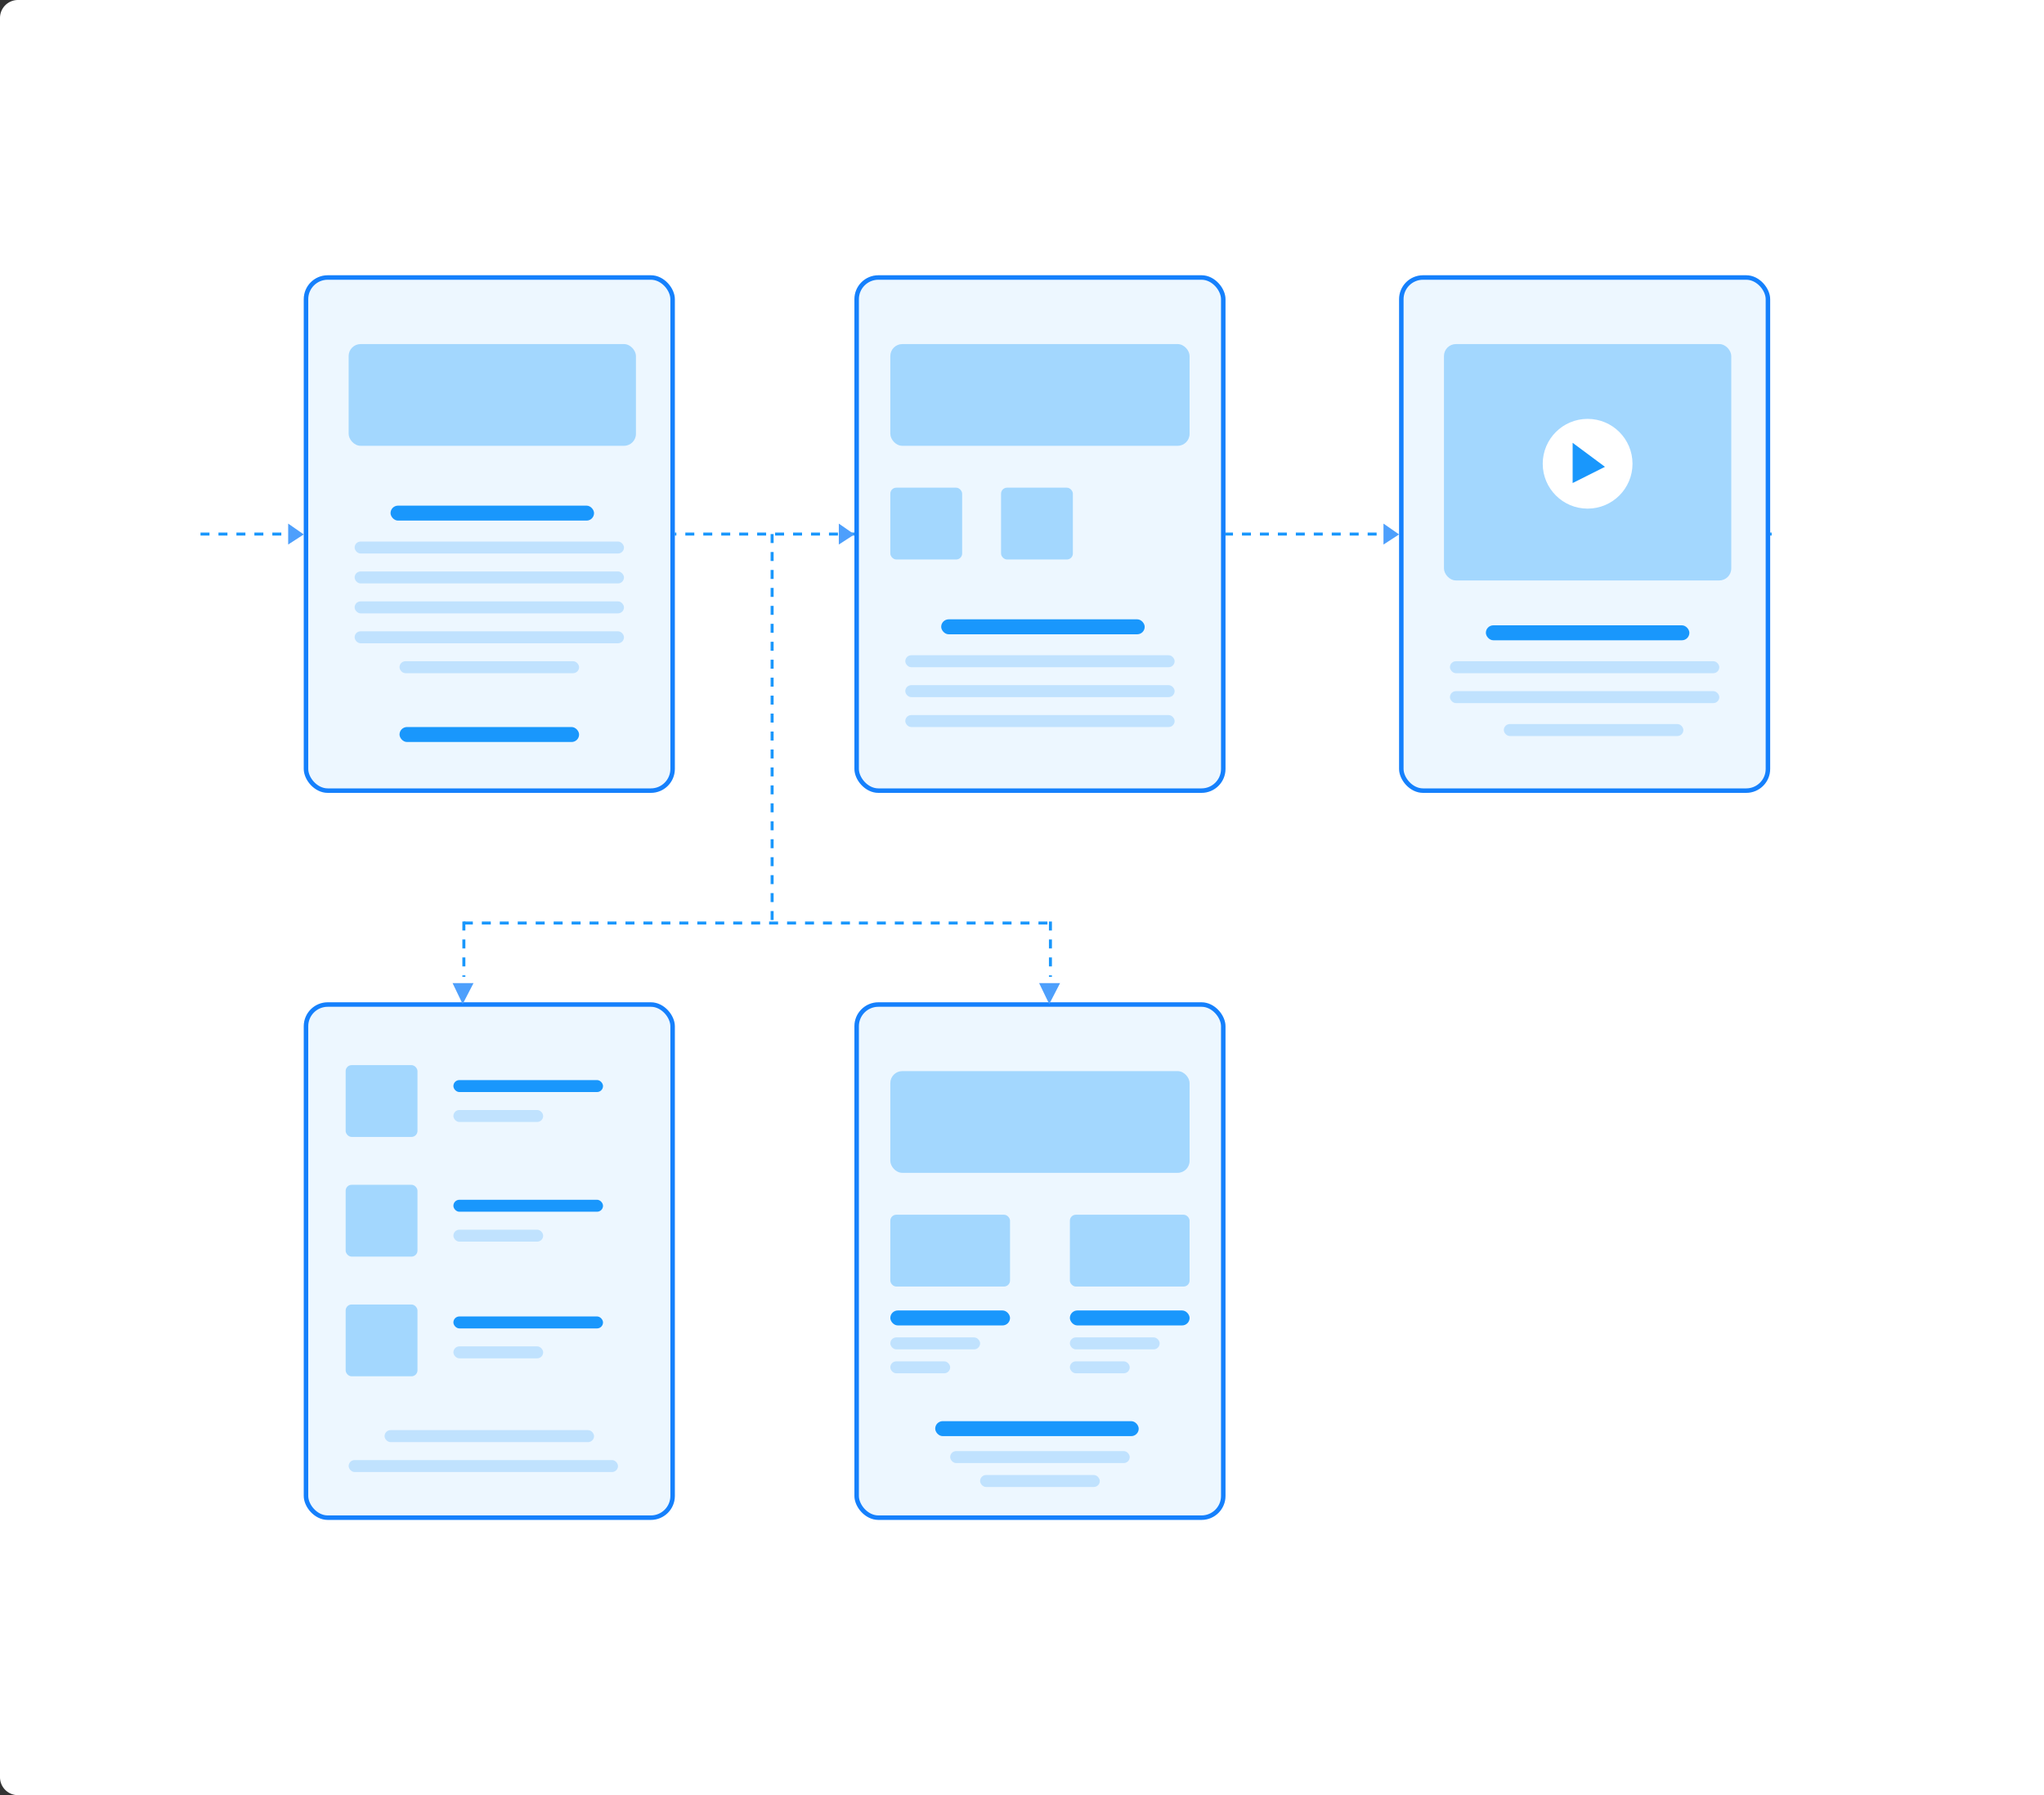 <svg xmlns="http://www.w3.org/2000/svg" width="683" height="600" viewBox="0 0 683 600"><rect x="0" y="0" width="683" height="600" fill="#333333" stroke="none"/><defs><style>.a{fill:#fff;}.b,.i{fill:none;}.b{stroke:#1997fc;stroke-dasharray:3;}.c{fill:#edf7ff;stroke:#1580fc;stroke-width:1.5px;}.d{fill:#a3d7fe;}.e{fill:#1997fc;}.f{fill:#c0e2fe;}.g{fill:#4d9ffc;}.h{stroke:none;}</style></defs><g transform="translate(-376 -2545)"><path class="a" d="M6,0H683a0,0,0,0,1,0,0V600a0,0,0,0,1,0,0H6a6,6,0,0,1-6-6V6A6,6,0,0,1,6,0Z" transform="translate(376 2545)"/><g transform="translate(18.5 -8)"><line class="b" x2="525" transform="translate(424.5 2731.5)"/><g transform="translate(-66 43)"><g class="c" transform="translate(525 2602)"><rect class="h" width="124" height="173" rx="8"/><rect class="i" x="0.75" y="0.75" width="122.5" height="171.5" rx="7.25"/></g><rect class="d" width="96" height="34" rx="4" transform="translate(540 2625)"/><rect class="e" width="68" height="5" rx="2.5" transform="translate(554 2679)"/><rect class="f" width="90" height="4" rx="2" transform="translate(542 2691)"/><rect class="f" width="90" height="4" rx="2" transform="translate(542 2701)"/><rect class="f" width="90" height="4" rx="2" transform="translate(542 2711)"/><rect class="f" width="90" height="4" rx="2" transform="translate(542 2721)"/><rect class="f" width="60" height="4" rx="2" transform="translate(557 2731)"/><rect class="e" width="60" height="5" rx="2.5" transform="translate(557 2753)"/></g><g class="c" transform="translate(643 2645)"><rect class="h" width="124" height="173" rx="8"/><rect class="i" x="0.75" y="0.75" width="122.5" height="171.5" rx="7.25"/></g><rect class="d" width="100" height="34" rx="4" transform="translate(655 2668)"/><rect class="e" width="68" height="5" rx="2.5" transform="translate(672 2760)"/><rect class="f" width="90" height="4" rx="2" transform="translate(660 2772)"/><rect class="f" width="90" height="4" rx="2" transform="translate(660 2782)"/><rect class="f" width="90" height="4" rx="2" transform="translate(660 2792)"/><g class="c" transform="translate(825 2645)"><rect class="h" width="124" height="173" rx="8"/><rect class="i" x="0.75" y="0.75" width="122.5" height="171.5" rx="7.25"/></g><rect class="d" width="96" height="79" rx="4" transform="translate(840 2668)"/><rect class="e" width="68" height="5" rx="2.5" transform="translate(854 2762)"/><rect class="f" width="90" height="4" rx="2" transform="translate(842 2774)"/><rect class="f" width="90" height="4" rx="2" transform="translate(842 2784)"/><rect class="f" width="60" height="4" rx="2" transform="translate(860 2795)"/><rect class="d" width="24" height="24" rx="2" transform="translate(655 2716)"/><rect class="d" width="24" height="24" rx="2" transform="translate(692 2716)"/><circle class="a" cx="15" cy="15" r="15" transform="translate(873 2693)"/><path class="e" d="M667,1810.885v-13.449l10.8,8.027Z" transform="translate(215.996 903.564)"/><g transform="translate(-70 43)"><g class="c" transform="translate(529 2845)"><rect class="h" width="124" height="173" rx="8"/><rect class="i" x="0.75" y="0.75" width="122.5" height="171.5" rx="7.25"/></g><rect class="e" width="50" height="4" rx="2" transform="translate(579 2871)"/><rect class="f" width="30" height="4" rx="2" transform="translate(579 2881)"/><rect class="f" width="70" height="4" rx="2" transform="translate(556 2988)"/><rect class="f" width="90" height="4" rx="2" transform="translate(544 2998)"/><rect class="d" width="24" height="24" rx="2" transform="translate(543 2866)"/><rect class="d" width="24" height="24" rx="2" transform="translate(543 2906)"/><rect class="d" width="24" height="24" rx="2" transform="translate(543 2946)"/><rect class="e" width="50" height="4" rx="2" transform="translate(579 2911)"/><rect class="f" width="30" height="4" rx="2" transform="translate(579 2921)"/><rect class="e" width="50" height="4" rx="2" transform="translate(579 2950)"/><rect class="f" width="30" height="4" rx="2" transform="translate(579 2960)"/></g><g class="c" transform="translate(643 2888)"><rect class="h" width="124" height="173" rx="8"/><rect class="i" x="0.75" y="0.75" width="122.5" height="171.5" rx="7.25"/></g><rect class="d" width="100" height="34" rx="4" transform="translate(655 2911)"/><rect class="e" width="40" height="5" rx="2.5" transform="translate(655 2991)"/><rect class="f" width="30" height="4" rx="2" transform="translate(655 3000)"/><rect class="f" width="20" height="4" rx="2" transform="translate(655 3008)"/><rect class="d" width="40" height="24" rx="2" transform="translate(655 2959)"/><rect class="e" width="40" height="5" rx="2.5" transform="translate(715 2991)"/><rect class="f" width="30" height="4" rx="2" transform="translate(715 3000)"/><rect class="f" width="20" height="4" rx="2" transform="translate(715 3008)"/><rect class="d" width="40" height="24" rx="2" transform="translate(715 2959)"/><rect class="e" width="68" height="5" rx="2.5" transform="translate(670 3028)"/><rect class="f" width="60" height="4" rx="2" transform="translate(675 3038)"/><rect class="f" width="40" height="4" rx="2" transform="translate(685 3046)"/><line class="b" y2="130" transform="translate(615.5 2731.5)"/><line class="b" x2="196" transform="translate(512.5 2861.5)"/><line class="b" y2="18.5" transform="translate(512.5 2861)"/><line class="b" y2="18.5" transform="translate(708.5 2861)"/><path class="g" d="M565.494,2043.5l-3.623,7h7Z" transform="translate(1077.596 4932.089) rotate(180)"/><path class="g" d="M565.494,2043.5l-3.623,7h7Z" transform="translate(1273.596 4932.089) rotate(180)"/><path class="g" d="M565.494,2043.5l-3.623,5.21h7Z" transform="translate(2502.5 2166.129) rotate(90)"/><path class="g" d="M565.494,2043.5l-3.623,5.21h7Z" transform="translate(2686.5 2166.129) rotate(90)"/><path class="g" d="M565.494,2043.5l-3.623,5.21h7Z" transform="translate(2868.5 2166.129) rotate(90)"/></g></g></svg>